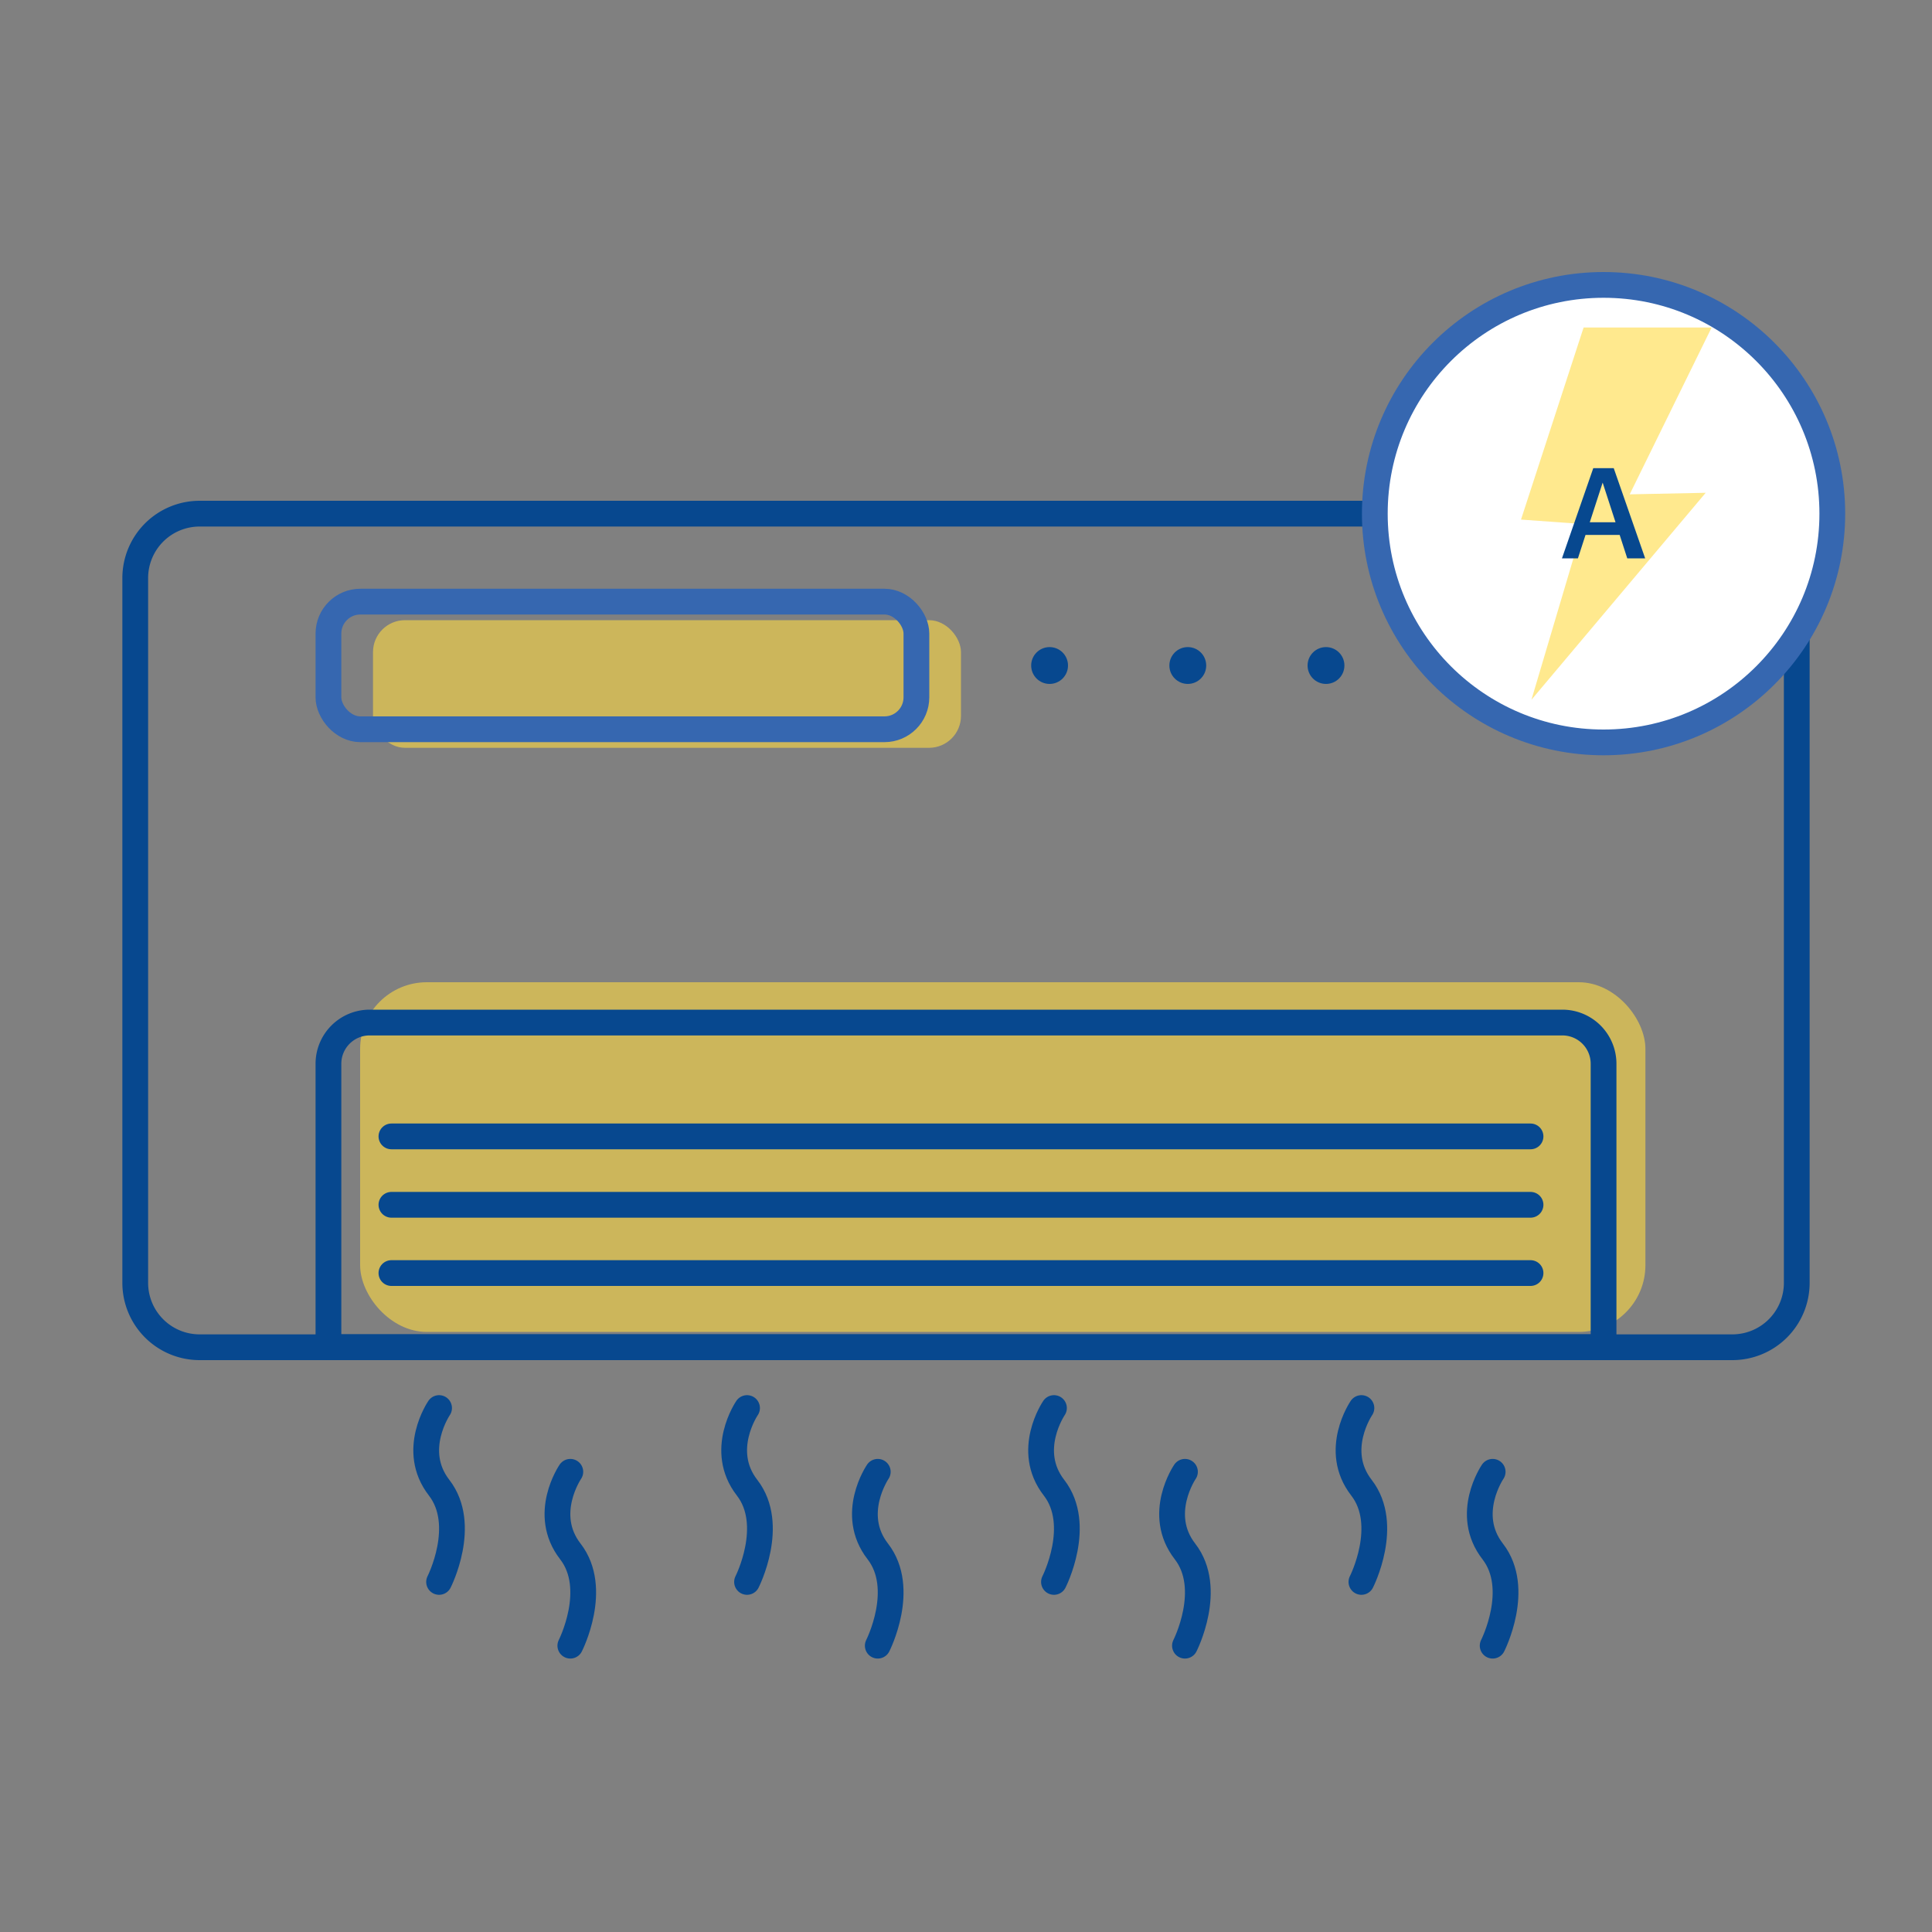 <svg id="Warstwa_1" data-name="Warstwa 1" xmlns="http://www.w3.org/2000/svg" viewBox="0 0 150 150"><rect x="0" y="0" width="150" height="150" fill="#808080" stroke="none"/><defs><style>.cls-1{fill:#ffdb43;opacity:0.6;}.cls-2,.cls-3{fill:none;}.cls-2{stroke:#07488f;}.cls-2,.cls-3,.cls-5{stroke-linecap:round;stroke-linejoin:round;stroke-width:2px;}.cls-3,.cls-5{stroke:#3667b0;}.cls-4{fill:#07488f;}.cls-5{fill:#fff;}</style></defs><title>klimatyzatory_</title><rect class="cls-1" x="28.96" y="48.15" width="45.65" height="9.91" rx="2.48"/><rect class="cls-1" x="27.96" y="76.26" width="99.79" height="27.15" rx="5.18"/><path class="cls-2" d="M47.37,7.73h55a5,5,0,0,1,5,5v119a5,5,0,0,1-5,5H47.65a5,5,0,0,1-5-5V12.45A4.72,4.72,0,0,1,47.37,7.73Z" transform="translate(147.23 -2.77) rotate(90)"/><path class="cls-2" d="M28.7,79.39H121.3a3.2,3.2,0,0,1,3.2,3.2v22a0,0,0,0,1,0,0h-99a0,0,0,0,1,0,0v-22A3.2,3.2,0,0,1,28.7,79.39Z"/><line class="cls-2" x1="30.39" y1="88.23" x2="118.83" y2="88.23"/><line class="cls-2" x1="30.39" y1="93.54" x2="118.83" y2="93.54"/><line class="cls-2" x1="30.39" y1="98.84" x2="118.83" y2="98.84"/><rect class="cls-3" x="25.5" y="46.71" width="45.65" height="9.91" rx="2.48"/><circle class="cls-4" cx="81.49" cy="51.67" r="1.43"/><circle class="cls-4" cx="92.22" cy="51.67" r="1.43"/><circle class="cls-4" cx="102.95" cy="51.67" r="1.43"/><circle class="cls-4" cx="113.67" cy="51.67" r="1.43"/><path class="cls-2" d="M34.09,109.32s-2.25,3.28,0,6.18,0,7.32,0,7.32"/><path class="cls-2" d="M44.28,114.27s-2.25,3.28,0,6.18,0,7.32,0,7.32"/><path class="cls-2" d="M58,109.32s-2.25,3.28,0,6.18,0,7.32,0,7.32"/><path class="cls-2" d="M68.15,114.27s-2.25,3.28,0,6.18,0,7.32,0,7.32"/><path class="cls-2" d="M81.83,109.32s-2.25,3.28,0,6.18,0,7.32,0,7.32"/><path class="cls-2" d="M92,114.27s-2.25,3.28,0,6.18,0,7.32,0,7.32"/><path class="cls-2" d="M105.7,109.32s-2.25,3.28,0,6.18,0,7.32,0,7.32"/><path class="cls-2" d="M115.89,114.27s-2.25,3.28,0,6.18,0,7.32,0,7.32"/><circle class="cls-5" cx="124.5" cy="39.88" r="17.76"/><polygon class="cls-1" points="122.95 25.43 118.09 40.34 122.95 40.69 118.9 54.33 132.43 38.26 126.53 38.38 132.89 25.43 122.95 25.43"/><path class="cls-4" d="M123.7,36.35h1.59l2.44,7h-1.39l-.59-1.82H123.1l-.59,1.82h-1.24Zm1.73,4.2-1-3.08-1,3.08Z"/></svg>